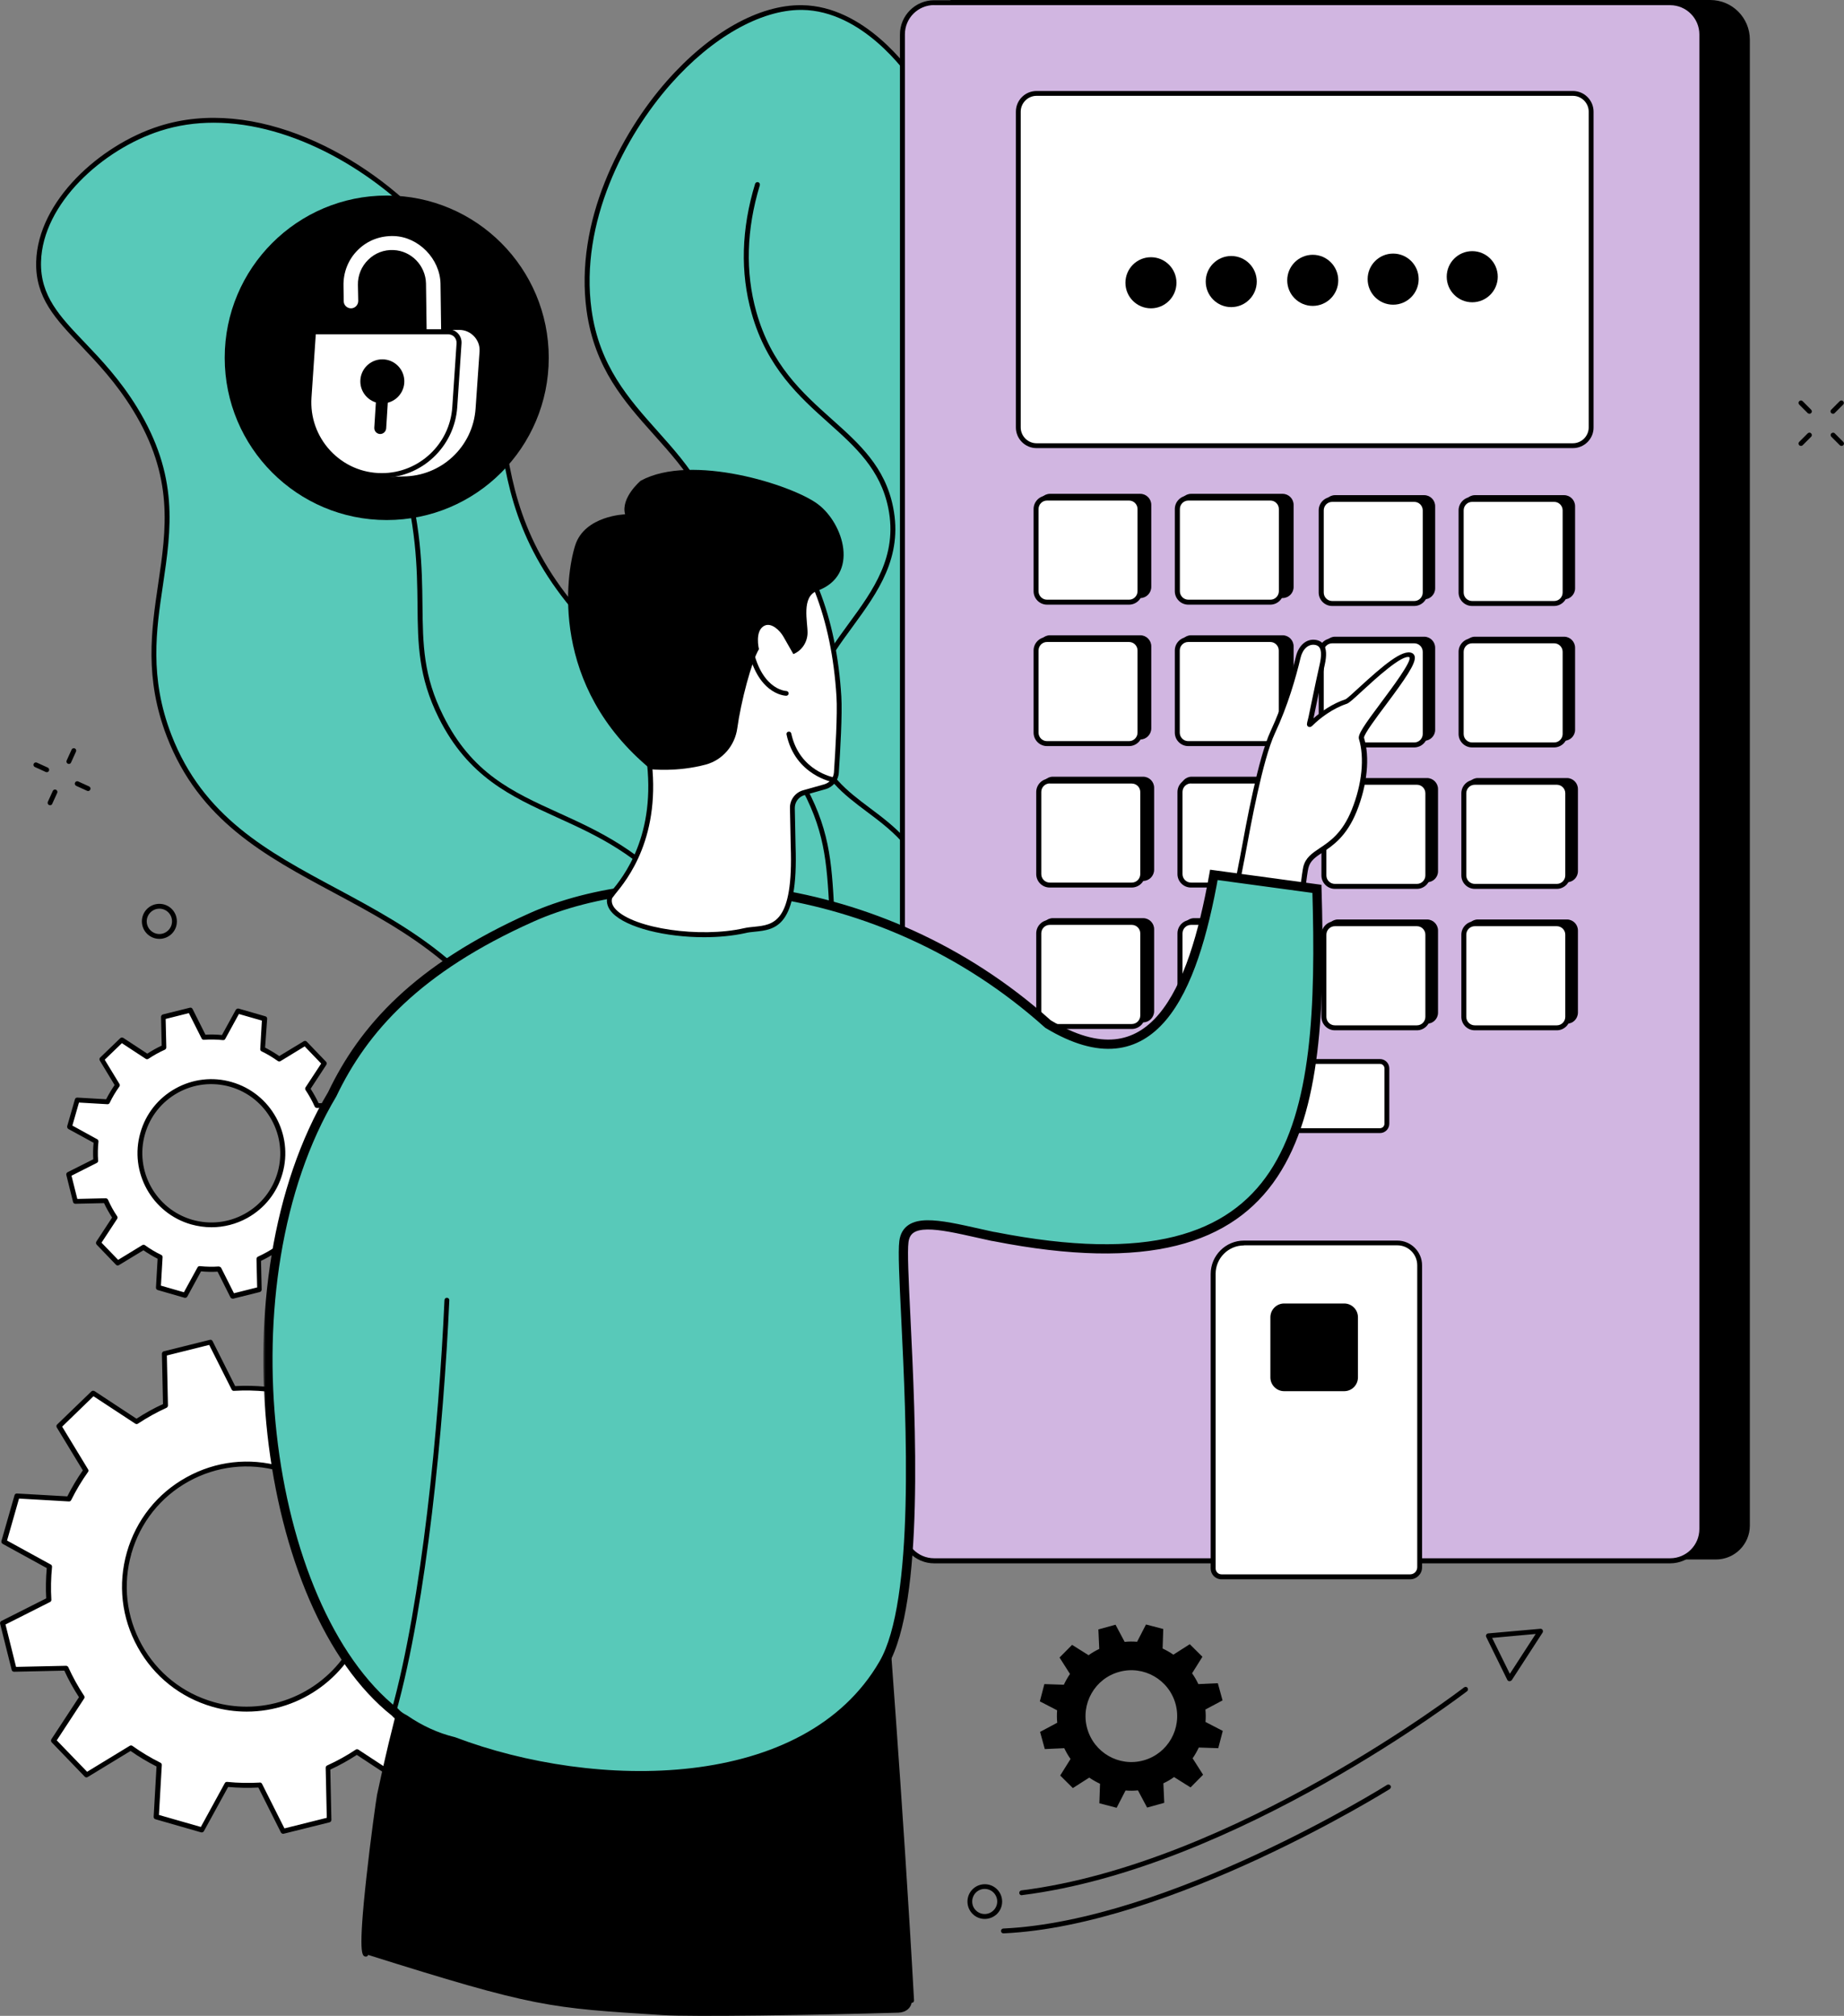<svg width="399" height="436" viewBox="0 0 399 436" fill="none" xmlns="http://www.w3.org/2000/svg">
<rect x="0" y="0" width="399" height="436" fill="#808080" stroke="none"/>
<g clip-path="url(#clip0_90_252)">
<path d="M34.271 278.492L40.055 280.16L43.22 274.394C44.624 274.537 46.028 274.561 47.409 274.466L50.36 280.327L56.191 278.873L56.048 272.298C57.309 271.726 58.547 271.035 59.713 270.272L65.211 273.87L69.542 269.701L66.139 264.102C66.948 262.982 67.662 261.767 68.281 260.504L74.826 260.885L76.492 255.096L70.732 251.927C70.875 250.521 70.899 249.116 70.804 247.734L76.659 244.78L75.207 238.942L68.638 239.085C68.067 237.823 67.377 236.584 66.615 235.416L70.209 229.913L66.044 225.576L60.451 228.983C59.332 228.173 58.119 227.459 56.857 226.839L57.238 220.287L51.455 218.619L48.266 224.433C46.861 224.29 45.457 224.266 44.077 224.361L41.126 218.5L35.295 219.954L35.438 226.529C34.176 227.101 32.939 227.792 31.772 228.555L26.275 224.957L21.943 229.126L25.347 234.725C24.537 235.845 23.823 237.06 23.205 238.323L16.66 237.942L14.994 243.731L20.753 246.876C20.61 248.282 20.587 249.687 20.682 251.069L14.827 254.024L16.279 259.861L22.848 259.718C23.419 260.981 24.109 262.219 24.871 263.387L21.277 268.891L25.442 273.227L31.035 269.82C32.153 270.63 33.367 271.345 34.628 271.964L34.271 278.492ZM30.868 245.161C33.224 236.941 41.792 232.176 50.003 234.535C58.214 236.893 62.974 245.47 60.617 253.69C58.261 261.91 49.694 266.675 41.483 264.316C33.248 261.957 28.512 253.38 30.868 245.161Z" fill="white"/>
<path d="M50.336 280.875C50.146 280.875 49.955 280.755 49.86 280.589L47.076 275.037C45.909 275.109 44.696 275.085 43.506 274.966L40.531 280.422C40.412 280.636 40.15 280.755 39.912 280.684L34.129 279.016C33.891 278.945 33.724 278.73 33.748 278.468L34.105 272.25C33.034 271.702 32.01 271.082 31.035 270.415L25.727 273.632C25.513 273.751 25.251 273.727 25.085 273.536L20.92 269.2C20.753 269.033 20.729 268.748 20.848 268.533L24.252 263.339C23.609 262.339 23.014 261.29 22.514 260.218L16.303 260.361C16.065 260.361 15.851 260.194 15.803 259.956L14.351 254.119C14.303 253.881 14.399 253.642 14.637 253.523L20.182 250.736C20.111 249.568 20.134 248.353 20.253 247.162L14.803 244.184C14.589 244.065 14.494 243.803 14.541 243.564L16.207 237.775C16.279 237.537 16.469 237.37 16.755 237.394L22.967 237.751C23.514 236.679 24.133 235.654 24.799 234.678L21.586 229.365C21.467 229.15 21.491 228.888 21.681 228.721L26.013 224.552C26.18 224.385 26.465 224.361 26.679 224.48L31.868 227.887C32.867 227.244 33.914 226.649 34.985 226.148L34.843 219.93C34.843 219.692 35.009 219.477 35.247 219.406L41.078 217.952C41.316 217.881 41.554 218 41.673 218.238L44.458 223.79C45.624 223.718 46.838 223.742 48.028 223.861L51.026 218.405C51.145 218.191 51.407 218.095 51.645 218.143L57.428 219.811C57.666 219.882 57.833 220.097 57.809 220.359L57.357 226.577C58.428 227.125 59.451 227.745 60.427 228.412L65.734 225.195C65.949 225.076 66.21 225.1 66.377 225.291L70.542 229.627C70.709 229.793 70.732 230.079 70.613 230.294L67.21 235.488C67.853 236.488 68.448 237.537 68.947 238.609L75.159 238.466C75.397 238.466 75.611 238.633 75.659 238.871L77.111 244.708C77.158 244.946 77.063 245.184 76.825 245.304L71.28 248.091C71.351 249.259 71.327 250.474 71.208 251.665L76.658 254.667C76.873 254.786 76.968 255.048 76.92 255.286L75.254 261.076C75.183 261.314 74.969 261.481 74.707 261.457L68.495 261.1C67.948 262.172 67.329 263.196 66.663 264.173L69.876 269.486C69.995 269.701 69.971 269.963 69.78 270.129L65.449 274.299C65.282 274.466 64.997 274.489 64.782 274.37L59.594 270.963C58.595 271.607 57.547 272.202 56.476 272.703L56.619 278.921C56.619 279.159 56.453 279.374 56.215 279.445L50.384 280.898C50.431 280.875 50.384 280.875 50.336 280.875ZM47.385 273.941C47.575 273.941 47.766 274.061 47.861 274.227L50.622 279.707L55.643 278.444L55.501 272.298C55.501 272.083 55.62 271.892 55.81 271.797C57.048 271.225 58.261 270.558 59.38 269.82C59.547 269.701 59.785 269.701 59.951 269.82L65.092 273.203L68.805 269.605L65.615 264.364C65.496 264.173 65.52 263.959 65.639 263.792C66.425 262.696 67.139 261.505 67.734 260.266C67.829 260.075 68.019 259.956 68.233 259.98L74.374 260.337L75.802 255.358L70.423 252.404C70.233 252.308 70.137 252.094 70.161 251.879C70.304 250.497 70.328 249.116 70.233 247.781C70.209 247.567 70.328 247.376 70.518 247.281L75.992 244.517L74.731 239.49L68.59 239.633C68.376 239.633 68.186 239.514 68.091 239.324C67.543 238.085 66.853 236.87 66.115 235.75C65.996 235.583 65.996 235.345 66.115 235.178L69.495 230.032L65.925 226.315L60.689 229.508C60.498 229.627 60.284 229.603 60.118 229.484C59.023 228.698 57.833 227.983 56.595 227.387C56.405 227.292 56.286 227.101 56.31 226.887L56.667 220.74L51.693 219.31L48.742 224.695C48.646 224.885 48.456 224.981 48.218 224.957C46.838 224.814 45.457 224.79 44.124 224.885C43.91 224.909 43.72 224.79 43.625 224.6L40.864 219.12L35.842 220.383L35.985 226.529C35.985 226.744 35.866 226.934 35.676 227.03C34.438 227.578 33.224 228.269 32.106 229.007C31.939 229.126 31.701 229.126 31.534 229.007L26.37 225.624L22.657 229.198L25.846 234.439C25.965 234.63 25.942 234.844 25.823 235.011C25.037 236.107 24.323 237.298 23.728 238.537C23.633 238.728 23.443 238.847 23.228 238.823L17.088 238.466L15.66 243.445L21.039 246.4C21.229 246.495 21.324 246.709 21.301 246.924C21.158 248.306 21.134 249.687 21.229 251.022C21.253 251.236 21.134 251.427 20.944 251.522L15.47 254.286L16.731 259.313L22.871 259.17C23.086 259.17 23.276 259.289 23.371 259.48C23.919 260.718 24.585 261.934 25.346 263.053C25.465 263.22 25.465 263.458 25.346 263.625L21.967 268.771L25.561 272.488L30.797 269.296C30.987 269.176 31.201 269.2 31.368 269.319C32.463 270.106 33.629 270.82 34.89 271.416C35.081 271.511 35.2 271.702 35.176 271.916L34.819 278.063L39.793 279.493L42.744 274.108C42.839 273.918 43.053 273.822 43.268 273.846C44.648 273.989 46.028 274.013 47.361 273.918C47.361 273.941 47.385 273.941 47.385 273.941ZM45.767 265.436C44.291 265.436 42.792 265.221 41.34 264.816C32.867 262.386 27.941 253.499 30.368 245.018C31.534 240.896 34.248 237.489 37.984 235.416C41.721 233.343 46.052 232.843 50.146 234.034C58.618 236.464 63.545 245.351 61.117 253.833C59.951 257.955 57.238 261.362 53.501 263.435C51.074 264.769 48.432 265.436 45.767 265.436ZM31.368 245.304C29.107 253.237 33.7 261.529 41.602 263.816C45.433 264.912 49.479 264.459 52.954 262.529C56.453 260.599 58.975 257.407 60.07 253.571C62.331 245.637 57.738 237.346 49.836 235.059C46.005 233.963 41.959 234.416 38.484 236.345C35.009 238.275 32.463 241.444 31.368 245.304Z" fill="black"/>
<path d="M33.772 392.948L43.648 395.783L49.051 385.92C51.455 386.158 53.858 386.206 56.215 386.063L61.26 396.093L71.232 393.615L70.97 382.37C73.16 381.393 75.23 380.225 77.23 378.891L86.63 385.062L94.032 377.914L88.201 368.313C89.582 366.383 90.819 364.334 91.89 362.166L103.1 362.809L105.932 352.922L96.079 347.514C96.317 345.107 96.365 342.701 96.222 340.342L106.241 335.291L103.766 325.308L92.533 325.571C91.557 323.379 90.391 321.306 89.058 319.305L95.222 309.894L88.082 302.484L78.491 308.321C76.563 306.939 74.516 305.7 72.351 304.628L72.993 293.407L63.117 290.571L57.714 300.435C55.31 300.197 52.906 300.149 50.55 300.292L45.505 290.262L35.533 292.74L35.794 303.985C33.605 304.962 31.534 306.129 29.535 307.463L20.134 301.293L12.733 308.44L18.564 318.042C17.183 319.972 15.946 322.021 14.875 324.189L3.665 323.545L0.833 333.433L10.686 338.841C10.448 341.247 10.4 343.654 10.543 346.013L0.524 351.063L2.999 361.046L14.232 360.784C15.208 362.976 16.374 365.049 17.707 367.05L11.543 376.461L18.683 383.871L28.274 378.034C30.202 379.415 32.248 380.654 34.414 381.726L33.772 392.948ZM27.941 335.863C31.963 321.806 46.623 313.658 60.689 317.708C74.731 321.735 82.87 336.411 78.824 350.492C74.802 364.548 60.142 372.697 46.076 368.646C32.034 364.596 23.919 349.92 27.941 335.863Z" fill="white"/>
<path d="M61.26 396.617C61.07 396.617 60.879 396.498 60.784 396.331L55.905 386.611C53.763 386.73 51.55 386.682 49.36 386.491L44.124 396.045C44.005 396.26 43.744 396.379 43.506 396.307L33.629 393.472C33.391 393.401 33.224 393.186 33.248 392.924L33.867 382.06C31.891 381.059 30.011 379.94 28.25 378.701L18.968 384.347C18.754 384.466 18.492 384.443 18.326 384.252L11.186 376.842C11.019 376.675 10.995 376.39 11.114 376.175L17.088 367.074C15.898 365.239 14.827 363.333 13.923 361.332L3.046 361.57C2.784 361.57 2.594 361.404 2.523 361.165L0.024 351.183C-0.024 350.944 0.071 350.706 0.309 350.587L9.996 345.703C9.877 343.559 9.924 341.343 10.115 339.151L0.571 333.909C0.357 333.79 0.262 333.528 0.309 333.29L3.141 323.403C3.213 323.164 3.403 322.997 3.689 323.021L14.565 323.641C15.565 321.663 16.683 319.781 17.921 318.018L12.28 308.726C12.162 308.512 12.185 308.25 12.376 308.083L19.777 300.935C19.944 300.769 20.23 300.745 20.444 300.864L29.535 306.844C31.368 305.653 33.272 304.581 35.271 303.675L35.033 292.787C35.033 292.549 35.2 292.335 35.438 292.263L45.41 289.785C45.648 289.714 45.886 289.833 46.005 290.071L50.883 299.792C53.025 299.673 55.239 299.72 57.428 299.911L62.664 290.357C62.783 290.143 63.045 290.047 63.283 290.095L73.16 292.93C73.398 293.002 73.564 293.216 73.541 293.478L72.922 304.342C74.897 305.343 76.777 306.463 78.539 307.702L87.82 302.055C88.035 301.936 88.296 301.96 88.463 302.15L95.603 309.56C95.769 309.727 95.793 310.013 95.674 310.227L89.701 319.328C90.891 321.163 91.962 323.069 92.866 325.07L103.742 324.832C103.98 324.832 104.195 324.999 104.242 325.237L106.717 335.22C106.765 335.458 106.67 335.696 106.432 335.815L96.721 340.7C96.84 342.844 96.793 345.06 96.602 347.251L106.146 352.493C106.36 352.612 106.455 352.874 106.408 353.112L103.576 363C103.504 363.238 103.29 363.405 103.028 363.381L92.176 362.762C91.176 364.739 90.058 366.621 88.82 368.384L94.46 377.676C94.579 377.891 94.556 378.153 94.365 378.319L86.964 385.467C86.797 385.634 86.511 385.658 86.297 385.538L77.206 379.558C75.373 380.75 73.469 381.822 71.47 382.727L71.708 393.615C71.708 393.853 71.541 394.068 71.303 394.139L61.331 396.617C61.355 396.617 61.308 396.617 61.26 396.617ZM56.215 385.515C56.405 385.515 56.595 385.634 56.691 385.801L61.546 395.45L70.709 393.162L70.471 382.346C70.471 382.131 70.59 381.941 70.78 381.846C72.922 380.869 75.016 379.725 76.968 378.415C77.134 378.296 77.372 378.296 77.539 378.415L86.583 384.347L93.366 377.771L87.749 368.527C87.63 368.337 87.654 368.122 87.773 367.956C89.129 366.073 90.343 364.024 91.414 361.88C91.509 361.69 91.7 361.57 91.914 361.594L102.695 362.214L105.289 353.136L95.817 347.942C95.627 347.847 95.531 347.633 95.555 347.418C95.793 345.036 95.841 342.653 95.698 340.342C95.674 340.128 95.793 339.937 95.984 339.842L105.622 334.982L103.338 325.809L92.533 326.047C92.319 326.047 92.128 325.928 92.033 325.737C91.057 323.593 89.915 321.496 88.606 319.543C88.487 319.376 88.487 319.138 88.606 318.971L94.532 309.917L87.963 303.127L78.777 308.774C78.586 308.893 78.372 308.869 78.205 308.75C76.325 307.392 74.278 306.177 72.136 305.105C71.946 305.009 71.827 304.819 71.851 304.604L72.47 293.812L63.402 291.215L58.214 300.697C58.118 300.888 57.904 300.983 57.69 300.959C55.31 300.721 52.93 300.673 50.622 300.816C50.407 300.84 50.217 300.721 50.122 300.53L45.267 290.881L36.104 293.168L36.342 303.985C36.342 304.199 36.223 304.39 36.032 304.485C33.891 305.462 31.82 306.606 29.845 307.916C29.678 308.035 29.44 308.035 29.273 307.916L20.23 301.984L13.447 308.559L19.063 317.804C19.182 317.994 19.159 318.209 19.04 318.375C17.683 320.258 16.469 322.307 15.398 324.451C15.303 324.641 15.113 324.761 14.899 324.737L4.117 324.117L1.523 333.195L10.995 338.389C11.186 338.484 11.281 338.698 11.257 338.913C11.019 341.295 10.972 343.678 11.114 345.989C11.138 346.203 11.019 346.394 10.829 346.489L1.19 351.349L3.475 360.522L14.28 360.284C14.494 360.284 14.684 360.403 14.78 360.594C15.755 362.738 16.898 364.811 18.207 366.788C18.326 366.955 18.326 367.193 18.207 367.36L12.28 376.413L18.849 383.204L28.083 377.581C28.274 377.462 28.488 377.486 28.655 377.605C30.535 378.963 32.582 380.178 34.724 381.25C34.914 381.345 35.033 381.536 35.009 381.75L34.39 392.543L43.458 395.14L48.646 385.658C48.742 385.467 48.932 385.372 49.17 385.396C51.55 385.634 53.93 385.681 56.238 385.538C56.191 385.538 56.215 385.515 56.215 385.515ZM53.382 370.195C50.931 370.195 48.432 369.862 45.957 369.147C39.031 367.145 33.272 362.571 29.797 356.257C26.299 349.944 25.465 342.653 27.465 335.696C29.464 328.763 34.033 322.997 40.34 319.519C46.647 316.017 53.93 315.183 60.879 317.184C67.805 319.185 73.564 323.76 77.039 330.074C80.538 336.387 81.371 343.678 79.372 350.635C75.944 362.476 65.116 370.195 53.382 370.195ZM27.941 335.863L28.44 336.006C26.537 342.677 27.322 349.682 30.678 355.757C34.033 361.832 39.555 366.216 46.219 368.122C48.599 368.813 51.002 369.123 53.359 369.123C64.64 369.123 75.04 361.69 78.301 350.301C80.204 343.63 79.419 336.625 76.063 330.55C72.708 324.475 67.186 320.091 60.522 318.185C53.858 316.279 46.861 317.065 40.792 320.424C34.724 323.784 30.344 329.311 28.44 335.982L27.941 335.863Z" fill="black"/>
<path d="M240.352 257.312C244.588 251.665 216.6 241.563 216.981 221.717C217.314 203.586 240.947 198.94 240.257 182.334C239.519 164.56 212.102 161.082 212.078 142.975C212.078 129.013 228.333 126.917 229.666 111.978C231.261 94.038 208.246 91.655 200.749 67.973C193.752 45.863 209.817 35.214 198.108 17.702C196.585 15.439 187.065 1.811 173.594 1.62C151.651 1.287 123.306 36.548 127.494 67.068C130.993 92.751 154.935 95.849 156.339 123.152C157.529 146.286 140.632 150.146 146.129 168.086C152.627 189.315 178.449 190.982 183.757 214.927C186.541 227.459 180.329 230.961 185.423 239.824C196.18 258.55 235.663 263.53 240.352 257.312Z" fill="#58C9B9"/>
<path d="M230.285 260.385C229.261 260.385 228.19 260.361 227.048 260.29C214.339 259.503 192.634 253.476 184.947 240.086C182.114 235.154 182.662 231.771 183.304 227.864C183.852 224.528 184.471 220.74 183.209 215.046C180.472 202.68 172.023 196.248 163.836 190.005C156.411 184.335 148.724 178.498 145.582 168.253C142.702 158.842 145.796 153.291 149.366 146.882C152.627 140.997 156.339 134.326 155.768 123.2C155.054 109.167 148.438 101.781 141.441 93.966C135.134 86.914 128.637 79.647 126.923 67.163C124.305 48.008 134.206 28.948 144.321 17.488C153.65 6.933 164.312 0.977 173.547 1.12C187.017 1.31 196.704 14.772 198.489 17.464C204.867 26.994 203.153 34.689 201.321 42.814C199.679 50.128 197.989 57.681 201.202 67.854C204.772 79.171 211.959 85.58 218.266 91.227C225.073 97.302 230.975 102.567 230.118 112.073C229.452 119.698 225.025 124.01 220.741 128.179C216.505 132.301 212.53 136.208 212.53 142.999C212.53 151.909 219.266 157.103 226.405 162.583C233.26 167.848 240.328 173.304 240.709 182.31C241.066 190.792 235.425 196.081 229.428 201.704C223.621 207.16 217.6 212.806 217.433 221.717C217.219 233.296 226.905 241.515 233.974 247.519C239.043 251.832 242.708 254.929 240.685 257.621C239.424 259.408 235.687 260.385 230.285 260.385ZM173.309 2.144C164.55 2.144 154.055 8.101 145.154 18.155C135.182 29.424 125.424 48.175 127.994 66.972C129.66 79.123 136.062 86.271 142.25 93.204C149.057 100.828 156.101 108.69 156.839 123.105C157.434 134.541 153.65 141.355 150.294 147.359C146.843 153.577 143.869 158.938 146.605 167.92C149.652 177.855 156.863 183.334 164.503 189.148C172.833 195.485 181.424 202.037 184.256 214.784C185.565 220.668 184.923 224.576 184.352 228.007C183.709 231.866 183.209 234.94 185.851 239.538C193.324 252.57 214.625 258.431 227.096 259.218C233.641 259.623 238.567 258.765 239.9 256.978C241.328 255.096 237.805 252.118 233.331 248.329C226.096 242.183 216.195 233.772 216.41 221.693C216.576 212.33 222.764 206.54 228.738 200.917C234.545 195.461 240.019 190.339 239.686 182.334C239.329 173.804 232.76 168.753 225.81 163.393C218.79 157.985 211.531 152.386 211.531 142.975C211.531 135.732 215.862 131.491 220.051 127.393C224.192 123.343 228.476 119.173 229.119 111.931C229.904 102.948 224.216 97.85 217.6 91.965C211.174 86.223 203.891 79.743 200.226 68.14C196.918 57.681 198.727 49.652 200.321 42.552C202.177 34.308 203.772 27.161 197.656 18.012C195.894 15.391 186.517 2.335 173.57 2.144C173.475 2.144 173.38 2.144 173.309 2.144Z" fill="black"/>
<path d="M231.427 254.119C231.38 254.119 231.332 254.119 231.261 254.095C214.291 248.83 203.605 241.42 199.464 232.057C196.323 224.957 198.108 219.215 199.988 213.14C201.892 207.04 203.843 200.727 201.035 192.316C198.06 183.406 192.705 179.403 187.541 175.544C182.519 171.779 177.783 168.229 175.665 160.629C172.69 149.884 178.259 142.236 183.661 134.85C188.897 127.703 194.3 120.293 192.205 109.905C190.516 101.519 185.066 96.635 179.282 91.465C173.023 85.866 165.931 79.528 162.623 67.711C160.147 58.92 160.409 49.532 163.384 39.764C163.479 39.478 163.765 39.335 164.051 39.407C164.336 39.502 164.479 39.788 164.408 40.074C161.504 49.628 161.242 58.824 163.646 67.425C166.883 78.933 173.547 84.913 179.996 90.678C185.922 95.968 191.515 100.971 193.253 109.715C195.418 120.555 189.873 128.155 184.518 135.494C179.02 142.998 173.832 150.098 176.688 160.367C178.711 167.61 183.304 171.064 188.159 174.71C193.467 178.689 198.941 182.786 202.011 192.007C204.938 200.751 202.915 207.231 200.964 213.473C199.131 219.358 197.394 224.909 200.392 231.652C204.415 240.705 214.886 247.924 231.546 253.094C231.832 253.19 231.975 253.476 231.903 253.762C231.856 253.976 231.665 254.119 231.427 254.119Z" fill="black"/>
<path d="M250.419 334.386C252.323 330.026 228.071 323.498 207.675 292.763C195.323 274.156 190.563 255.977 186.256 238.918C175.593 196.7 184.352 188.433 173.023 168.777C159.433 145.19 142.298 154.268 122.949 129.99C99.102 100.042 116.951 75.907 92.485 48.937C79.134 34.189 55.382 21.085 34.509 27.804C21.896 31.878 8.687 43.719 8.354 56.632C8.02 69.093 19.896 73.239 29.202 88.391C45.814 115.457 26.013 131.682 36.58 159.128C50.931 196.367 96.031 188.862 115.333 233.224C123.091 251.093 116.428 253.809 123.306 270.868C146.534 328.453 246.635 343.011 250.419 334.386Z" fill="#58C9B9"/>
<path d="M240.685 337.221C240.376 337.221 240.09 337.221 239.781 337.221C225.787 337.007 201.344 332.17 178.283 321.782C158.767 312.991 133.301 297.052 122.806 271.082C119.426 262.72 119.283 257.717 119.117 252.856C118.95 247.567 118.784 242.564 114.833 233.439C104.932 210.638 88.296 201.704 72.232 193.079C57.262 185.05 43.101 177.45 36.104 159.319C31.225 146.644 32.748 136.304 34.224 126.321C35.985 114.432 37.675 103.187 28.75 88.677C25.108 82.745 21.086 78.528 17.54 74.787C11.995 68.974 7.616 64.376 7.83 56.609C8.187 43.505 21.586 31.402 34.367 27.304C55.239 20.585 79.324 33.617 92.89 48.58C105.361 62.35 106.908 75.168 108.526 88.725C110.073 101.614 111.668 114.956 123.377 129.656C132.706 141.355 141.322 145.167 149.676 148.86C158.291 152.672 166.43 156.245 173.499 168.515C179.52 178.951 179.925 186.098 180.52 196.891C181.067 206.659 181.734 218.81 186.803 238.776C190.92 255.072 195.585 273.56 208.151 292.477C221.027 311.895 235.306 321.496 243.827 327.238C248.991 330.717 251.823 332.623 250.943 334.624C249.967 336.721 245.017 337.221 240.685 337.221ZM46.243 26.541C42.339 26.541 38.46 27.089 34.676 28.304C22.253 32.307 9.21 44.005 8.877 56.632C8.687 63.971 12.923 68.426 18.302 74.049C21.896 77.813 25.965 82.102 29.654 88.105C38.77 102.948 37.056 114.385 35.271 126.464C33.795 136.304 32.296 146.501 37.08 158.914C43.934 176.687 57.928 184.192 72.731 192.126C88.963 200.846 105.765 209.852 115.833 232.986C119.878 242.302 120.045 247.615 120.212 252.785C120.354 257.55 120.521 262.458 123.829 270.654C141.893 315.445 209.389 335.696 239.828 336.149C246.635 336.244 249.515 335.196 249.967 334.171C250.491 332.98 247.444 330.931 243.232 328.096C234.64 322.306 220.265 312.633 207.271 293.049C194.609 273.989 189.921 255.406 185.78 239.038C180.71 218.977 180.02 206.755 179.473 196.939C178.878 186.289 178.497 179.237 172.595 169.016C165.693 157.055 158.077 153.696 149.271 149.789C141.203 146.239 132.064 142.188 122.568 130.276C110.692 115.361 109.073 101.876 107.503 88.82C105.908 75.43 104.385 62.755 92.128 49.247C81.228 37.286 63.497 26.541 46.243 26.541Z" fill="black"/>
<path d="M232.95 332.313C232.879 332.313 232.807 332.289 232.736 332.265C212.816 323.903 196.87 314.015 185.351 302.913C176.022 293.907 169.382 283.853 165.55 272.989C161.551 261.624 161.099 250.879 160.671 240.491C160.028 224.933 159.41 210.233 147.034 195.366C138.323 184.883 129.208 180.738 120.402 176.735C110.573 172.256 101.315 168.039 94.936 155.269C90.51 146.382 90.415 139.234 90.343 130.943C90.248 122.771 90.153 113.527 86.131 99.923C82.132 86.462 75.73 73.644 67.067 61.826C66.9 61.588 66.948 61.255 67.186 61.088C67.424 60.921 67.757 60.969 67.924 61.207C76.658 73.119 83.132 86.056 87.154 99.637C91.224 113.384 91.319 122.723 91.414 130.967C91.509 139.449 91.581 146.143 95.912 154.816C102.124 167.276 110.811 171.231 120.878 175.806C129.374 179.665 139.037 184.049 147.891 194.723C160.481 209.876 161.099 224.743 161.766 240.491C162.194 250.807 162.646 261.481 166.597 272.679C174.998 296.575 197.394 316.326 233.188 331.336C233.45 331.455 233.593 331.765 233.474 332.027C233.355 332.194 233.164 332.313 232.95 332.313Z" fill="black"/>
<path d="M371.273 337.292H205.652V0H370.06C374.796 0 378.627 3.836 378.627 8.577V329.954C378.627 334.005 375.343 337.292 371.273 337.292Z" fill="black"/>
<path d="M361.373 337.578H202.13C198.346 337.578 195.276 334.505 195.276 330.717V7.457C195.276 3.669 198.346 0.596 202.13 0.596H361.373C365.157 0.596 368.227 3.669 368.227 7.457V330.717C368.251 334.505 365.181 337.578 361.373 337.578Z" fill="#D1B6E1"/>
<path d="M246.73 129.347H227.191C225.882 129.347 224.811 128.275 224.811 126.964V109.191C224.811 107.88 225.882 106.808 227.191 106.808H246.73C248.039 106.808 249.11 107.88 249.11 109.191V126.964C249.086 128.275 248.039 129.347 246.73 129.347Z" fill="black"/>
<path d="M277.527 129.347H257.726C256.417 129.347 255.346 128.275 255.346 126.964V109.191C255.346 107.88 256.417 106.808 257.726 106.808H277.527C278.836 106.808 279.907 107.88 279.907 109.191V126.964C279.907 128.275 278.836 129.347 277.527 129.347Z" fill="black"/>
<path d="M308.157 129.633H288.879C287.57 129.633 286.499 128.56 286.499 127.25V109.477C286.499 108.166 287.57 107.094 288.879 107.094H308.157C309.466 107.094 310.537 108.166 310.537 109.477V127.25C310.537 128.56 309.466 129.633 308.157 129.633Z" fill="black"/>
<path d="M338.43 129.633H319.152C317.843 129.633 316.772 128.56 316.772 127.25V109.477C316.772 108.166 317.843 107.094 319.152 107.094H338.43C339.739 107.094 340.81 108.166 340.81 109.477V127.25C340.81 128.56 339.739 129.633 338.43 129.633Z" fill="black"/>
<path d="M246.73 159.938H227.191C225.882 159.938 224.811 158.866 224.811 157.556V139.782C224.811 138.472 225.882 137.4 227.191 137.4H246.73C248.039 137.4 249.11 138.472 249.11 139.782V157.556C249.086 158.866 248.039 159.938 246.73 159.938Z" fill="black"/>
<path d="M277.527 159.938H257.726C256.417 159.938 255.346 158.866 255.346 157.556V139.782C255.346 138.472 256.417 137.4 257.726 137.4H277.527C278.836 137.4 279.907 138.472 279.907 139.782V157.556C279.907 158.866 278.836 159.938 277.527 159.938Z" fill="black"/>
<path d="M308.157 160.224H288.879C287.57 160.224 286.499 159.152 286.499 157.842V140.092C286.499 138.781 287.57 137.709 288.879 137.709H308.157C309.466 137.709 310.537 138.781 310.537 140.092V157.865C310.537 159.152 309.466 160.224 308.157 160.224Z" fill="black"/>
<path d="M338.43 160.224H319.152C317.843 160.224 316.772 159.152 316.772 157.842V140.092C316.772 138.781 317.843 137.709 319.152 137.709H338.43C339.739 137.709 340.81 138.781 340.81 140.092V157.865C340.81 159.152 339.739 160.224 338.43 160.224Z" fill="black"/>
<path d="M247.349 190.53H227.81C226.501 190.53 225.43 189.458 225.43 188.147V170.374C225.43 169.063 226.501 167.991 227.81 167.991H247.349C248.658 167.991 249.729 169.063 249.729 170.374V188.147C249.705 189.458 248.658 190.53 247.349 190.53Z" fill="black"/>
<path d="M277.646 190.53H257.845C256.536 190.53 255.465 189.458 255.465 188.147V170.374C255.465 169.063 256.536 167.991 257.845 167.991H277.646C278.955 167.991 280.026 169.063 280.026 170.374V188.147C280.002 189.458 278.955 190.53 277.646 190.53Z" fill="black"/>
<path d="M308.776 190.816H289.498C288.189 190.816 287.118 189.743 287.118 188.433V170.659C287.118 169.349 288.189 168.277 289.498 168.277H308.776C310.085 168.277 311.156 169.349 311.156 170.659V188.457C311.156 189.767 310.085 190.816 308.776 190.816Z" fill="black"/>
<path d="M339.049 190.816H319.771C318.462 190.816 317.391 189.743 317.391 188.433V170.659C317.391 169.349 318.462 168.277 319.771 168.277H339.049C340.358 168.277 341.429 169.349 341.429 170.659V188.457C341.405 189.767 340.358 190.816 339.049 190.816Z" fill="black"/>
<path d="M247.349 221.121H227.81C226.501 221.121 225.43 220.049 225.43 218.739V200.965C225.43 199.655 226.501 198.583 227.81 198.583H247.349C248.658 198.583 249.729 199.655 249.729 200.965V218.739C249.705 220.049 248.658 221.121 247.349 221.121Z" fill="black"/>
<path d="M278.17 221.121H258.368C257.059 221.121 255.988 220.049 255.988 218.739V200.965C255.988 199.655 257.059 198.583 258.368 198.583H278.17C279.478 198.583 280.549 199.655 280.549 200.965V218.739C280.526 220.049 279.478 221.121 278.17 221.121Z" fill="black"/>
<path d="M308.776 221.407H289.498C288.189 221.407 287.118 220.335 287.118 219.024V201.251C287.118 199.941 288.189 198.868 289.498 198.868H308.776C310.085 198.868 311.156 199.941 311.156 201.251V219.024C311.156 220.359 310.085 221.407 308.776 221.407Z" fill="black"/>
<path d="M339.049 221.407H319.771C318.462 221.407 317.391 220.335 317.391 219.024V201.251C317.391 199.941 318.462 198.868 319.771 198.868H339.049C340.358 198.868 341.429 199.941 341.429 201.251V219.024C341.405 220.359 340.358 221.407 339.049 221.407Z" fill="black"/>
<path d="M244.303 130.252H226.572C225.263 130.252 224.192 129.18 224.192 127.87V110.096C224.192 108.786 225.263 107.714 226.572 107.714H244.326C245.635 107.714 246.706 108.786 246.706 110.096V127.87C246.683 129.18 245.612 130.252 244.303 130.252Z" fill="white"/>
<path d="M244.303 130.776H226.548C224.954 130.776 223.645 129.466 223.645 127.87V110.096C223.645 108.5 224.954 107.189 226.548 107.189H244.303C245.897 107.189 247.206 108.5 247.206 110.096V127.87C247.206 129.466 245.897 130.776 244.303 130.776ZM226.548 108.261C225.525 108.261 224.716 109.095 224.716 110.096V127.87C224.716 128.894 225.549 129.704 226.548 129.704H244.303C245.326 129.704 246.135 128.87 246.135 127.87V110.096C246.135 109.072 245.302 108.261 244.303 108.261H226.548Z" fill="black"/>
<path d="M274.861 130.252H257.107C255.798 130.252 254.727 129.18 254.727 127.87V110.096C254.727 108.786 255.798 107.714 257.107 107.714H274.861C276.17 107.714 277.241 108.786 277.241 110.096V127.87C277.241 129.18 276.17 130.252 274.861 130.252Z" fill="white"/>
<path d="M274.861 130.776H257.107C255.512 130.776 254.203 129.466 254.203 127.87V110.096C254.203 108.5 255.512 107.189 257.107 107.189H274.861C276.456 107.189 277.765 108.5 277.765 110.096V127.87C277.765 129.466 276.456 130.776 274.861 130.776ZM257.131 108.261C256.107 108.261 255.298 109.095 255.298 110.096V127.87C255.298 128.894 256.131 129.704 257.131 129.704H274.885C275.909 129.704 276.718 128.87 276.718 127.87V110.096C276.718 109.072 275.885 108.261 274.885 108.261H257.131Z" fill="black"/>
<path d="M305.991 130.538H288.237C286.928 130.538 285.857 129.466 285.857 128.155V110.382C285.857 109.072 286.928 107.999 288.237 107.999H305.991C307.3 107.999 308.371 109.072 308.371 110.382V128.155C308.371 129.466 307.3 130.538 305.991 130.538Z" fill="white"/>
<path d="M305.991 131.062H288.237C286.642 131.062 285.333 129.752 285.333 128.155V110.382C285.333 108.786 286.642 107.475 288.237 107.475H305.991C307.586 107.475 308.895 108.786 308.895 110.382V128.155C308.895 129.776 307.61 131.062 305.991 131.062ZM288.26 108.547C287.237 108.547 286.428 109.381 286.428 110.382V128.155C286.428 129.18 287.261 129.99 288.26 129.99H306.015C307.038 129.99 307.848 129.156 307.848 128.155V110.382C307.848 109.357 307.015 108.547 306.015 108.547H288.26Z" fill="black"/>
<path d="M336.264 130.538H318.51C317.201 130.538 316.13 129.466 316.13 128.155V110.382C316.13 109.072 317.201 107.999 318.51 107.999H336.264C337.573 107.999 338.644 109.072 338.644 110.382V128.155C338.644 129.466 337.573 130.538 336.264 130.538Z" fill="white"/>
<path d="M336.264 131.062H318.51C316.915 131.062 315.606 129.752 315.606 128.155V110.382C315.606 108.786 316.915 107.475 318.51 107.475H336.264C337.859 107.475 339.168 108.786 339.168 110.382V128.155C339.168 129.752 337.859 131.062 336.264 131.062ZM318.534 108.547C317.51 108.547 316.701 109.381 316.701 110.382V128.155C316.701 129.18 317.534 129.99 318.534 129.99H336.288C337.311 129.99 338.121 129.156 338.121 128.155V110.382C338.121 109.357 337.288 108.547 336.288 108.547H318.534Z" fill="black"/>
<path d="M244.303 160.844H226.548C225.239 160.844 224.168 159.771 224.168 158.461V140.687C224.168 139.377 225.239 138.305 226.548 138.305H244.303C245.612 138.305 246.683 139.377 246.683 140.687V158.461C246.683 159.771 245.612 160.844 244.303 160.844Z" fill="white"/>
<path d="M244.303 161.368H226.548C224.954 161.368 223.645 160.057 223.645 158.461V140.687C223.645 139.091 224.954 137.781 226.548 137.781H244.303C245.897 137.781 247.206 139.091 247.206 140.687V158.461C247.206 160.057 245.897 161.368 244.303 161.368ZM226.548 138.853C225.525 138.853 224.716 139.687 224.716 140.687V158.461C224.716 159.485 225.549 160.296 226.548 160.296H244.303C245.326 160.296 246.135 159.462 246.135 158.461V140.687C246.135 139.663 245.302 138.853 244.303 138.853H226.548Z" fill="black"/>
<path d="M274.861 160.844H257.107C255.798 160.844 254.727 159.771 254.727 158.461V140.687C254.727 139.377 255.798 138.305 257.107 138.305H274.861C276.17 138.305 277.241 139.377 277.241 140.687V158.461C277.241 159.771 276.17 160.844 274.861 160.844Z" fill="white"/>
<path d="M274.861 161.368H257.107C255.512 161.368 254.203 160.057 254.203 158.461V140.687C254.203 139.091 255.512 137.781 257.107 137.781H274.861C276.456 137.781 277.765 139.091 277.765 140.687V158.461C277.765 160.057 276.456 161.368 274.861 161.368ZM257.107 138.853C256.084 138.853 255.274 139.687 255.274 140.687V158.461C255.274 159.485 256.107 160.296 257.107 160.296H274.861C275.885 160.296 276.694 159.462 276.694 158.461V140.687C276.694 139.663 275.861 138.853 274.861 138.853H257.107Z" fill="black"/>
<path d="M305.991 161.129H288.237C286.928 161.129 285.857 160.057 285.857 158.747V140.973C285.857 139.663 286.928 138.591 288.237 138.591H305.991C307.3 138.591 308.371 139.663 308.371 140.973V158.747C308.371 160.057 307.3 161.129 305.991 161.129Z" fill="white"/>
<path d="M305.991 161.654H288.237C286.642 161.654 285.333 160.343 285.333 158.747V140.973C285.333 139.377 286.642 138.067 288.237 138.067H305.991C307.586 138.067 308.895 139.377 308.895 140.973V158.747C308.895 160.367 307.61 161.654 305.991 161.654ZM288.26 139.139C287.237 139.139 286.428 139.973 286.428 140.973V158.747C286.428 159.771 287.261 160.581 288.26 160.581H306.015C307.038 160.581 307.848 159.748 307.848 158.747V140.973C307.848 139.949 307.015 139.139 306.015 139.139H288.26Z" fill="black"/>
<path d="M336.264 161.129H318.51C317.201 161.129 316.13 160.057 316.13 158.747V140.973C316.13 139.663 317.201 138.591 318.51 138.591H336.264C337.573 138.591 338.644 139.663 338.644 140.973V158.747C338.644 160.057 337.573 161.129 336.264 161.129Z" fill="white"/>
<path d="M336.264 161.654H318.51C316.915 161.654 315.606 160.343 315.606 158.747V140.973C315.606 139.377 316.915 138.067 318.51 138.067H336.264C337.859 138.067 339.168 139.377 339.168 140.973V158.747C339.168 160.367 337.859 161.654 336.264 161.654ZM318.534 139.139C317.51 139.139 316.701 139.973 316.701 140.973V158.747C316.701 159.771 317.534 160.581 318.534 160.581H336.288C337.311 160.581 338.121 159.748 338.121 158.747V140.973C338.121 139.949 337.288 139.139 336.288 139.139H318.534Z" fill="black"/>
<path d="M244.874 191.435H227.119C225.81 191.435 224.739 190.363 224.739 189.053V171.303C224.739 169.992 225.81 168.92 227.119 168.92H244.874C246.183 168.92 247.254 169.992 247.254 171.303V189.076C247.254 190.363 246.183 191.435 244.874 191.435Z" fill="white"/>
<path d="M244.874 191.959H227.119C225.525 191.959 224.216 190.649 224.216 189.053V171.303C224.216 169.707 225.525 168.396 227.119 168.396H244.874C246.468 168.396 247.777 169.707 247.777 171.303V189.076C247.777 190.673 246.468 191.959 244.874 191.959ZM227.143 169.444C226.12 169.444 225.311 170.278 225.311 171.279V189.053C225.311 190.077 226.144 190.887 227.143 190.887H244.898C245.921 190.887 246.73 190.053 246.73 189.053V171.303C246.73 170.278 245.897 169.468 244.898 169.468H227.143V169.444Z" fill="black"/>
<path d="M275.433 191.435H257.678C256.369 191.435 255.298 190.363 255.298 189.053V171.303C255.298 169.992 256.369 168.92 257.678 168.92H275.433C276.742 168.92 277.813 169.992 277.813 171.303V189.076C277.813 190.363 276.742 191.435 275.433 191.435Z" fill="white"/>
<path d="M275.433 191.959H257.678C256.084 191.959 254.775 190.649 254.775 189.053V171.303C254.775 169.707 256.084 168.396 257.678 168.396H275.433C277.027 168.396 278.336 169.707 278.336 171.303V189.076C278.336 190.673 277.027 191.959 275.433 191.959ZM257.702 169.444C256.679 169.444 255.869 170.278 255.869 171.279V189.053C255.869 190.077 256.702 190.887 257.702 190.887H275.456C276.48 190.887 277.289 190.053 277.289 189.053V171.303C277.289 170.278 276.456 169.468 275.456 169.468H257.702V169.444Z" fill="black"/>
<path d="M306.586 191.721H288.832C287.523 191.721 286.452 190.649 286.452 189.338V171.565C286.452 170.255 287.523 169.182 288.832 169.182H306.586C307.895 169.182 308.966 170.255 308.966 171.565V189.338C308.942 190.673 307.895 191.721 306.586 191.721Z" fill="white"/>
<path d="M306.586 192.245H288.832C287.237 192.245 285.928 190.935 285.928 189.338V171.565C285.928 169.969 287.237 168.658 288.832 168.658H306.586C308.181 168.658 309.49 169.969 309.49 171.565V189.338C309.466 190.959 308.181 192.245 306.586 192.245ZM288.832 169.73C287.808 169.73 286.999 170.564 286.999 171.565V189.338C286.999 190.363 287.832 191.173 288.832 191.173H306.586C307.61 191.173 308.419 190.339 308.419 189.338V171.565C308.419 170.54 307.586 169.73 306.586 169.73H288.832Z" fill="black"/>
<path d="M336.859 191.721H319.105C317.796 191.721 316.725 190.649 316.725 189.338V171.565C316.725 170.255 317.796 169.182 319.105 169.182H336.859C338.168 169.182 339.239 170.255 339.239 171.565V189.338C339.215 190.673 338.168 191.721 336.859 191.721Z" fill="white"/>
<path d="M336.859 192.245H319.105C317.51 192.245 316.201 190.935 316.201 189.338V171.565C316.201 169.969 317.51 168.658 319.105 168.658H336.859C338.454 168.658 339.763 169.969 339.763 171.565V189.338C339.739 190.959 338.454 192.245 336.859 192.245ZM319.105 169.73C318.081 169.73 317.272 170.564 317.272 171.565V189.338C317.272 190.363 318.105 191.173 319.105 191.173H336.859C337.883 191.173 338.692 190.339 338.692 189.338V171.565C338.692 170.54 337.859 169.73 336.859 169.73H319.105Z" fill="black"/>
<path d="M244.874 222.027H227.119C225.81 222.027 224.739 220.954 224.739 219.644V201.87C224.739 200.56 225.81 199.488 227.119 199.488H244.874C246.183 199.488 247.254 200.56 247.254 201.87V219.644C247.254 220.954 246.183 222.027 244.874 222.027Z" fill="white"/>
<path d="M244.874 222.551H227.119C225.525 222.551 224.216 221.24 224.216 219.644V201.87C224.216 200.274 225.525 198.964 227.119 198.964H244.874C246.468 198.964 247.777 200.274 247.777 201.87V219.644C247.777 221.264 246.468 222.551 244.874 222.551ZM227.143 200.036C226.12 200.036 225.311 200.87 225.311 201.87V219.644C225.311 220.668 226.144 221.478 227.143 221.478H244.898C245.921 221.478 246.73 220.645 246.73 219.644V201.87C246.73 200.846 245.897 200.036 244.898 200.036H227.143Z" fill="black"/>
<path d="M275.433 222.027H257.678C256.369 222.027 255.298 220.954 255.298 219.644V201.87C255.298 200.56 256.369 199.488 257.678 199.488H275.433C276.742 199.488 277.813 200.56 277.813 201.87V219.644C277.813 220.954 276.742 222.027 275.433 222.027Z" fill="white"/>
<path d="M275.433 222.551H257.678C256.084 222.551 254.775 221.24 254.775 219.644V201.87C254.775 200.274 256.084 198.964 257.678 198.964H275.433C277.027 198.964 278.336 200.274 278.336 201.87V219.644C278.336 221.264 277.027 222.551 275.433 222.551ZM257.702 200.036C256.679 200.036 255.869 200.87 255.869 201.87V219.644C255.869 220.668 256.702 221.478 257.702 221.478H275.456C276.48 221.478 277.289 220.645 277.289 219.644V201.87C277.289 200.846 276.456 200.036 275.456 200.036H257.702Z" fill="black"/>
<path d="M306.586 222.312H288.832C287.523 222.312 286.452 221.24 286.452 219.93V202.156C286.452 200.846 287.523 199.774 288.832 199.774H306.586C307.895 199.774 308.966 200.846 308.966 202.156V219.93C308.942 221.264 307.895 222.312 306.586 222.312Z" fill="white"/>
<path d="M306.586 222.837H288.832C287.237 222.837 285.928 221.526 285.928 219.93V202.156C285.928 200.56 287.237 199.25 288.832 199.25H306.586C308.181 199.25 309.49 200.56 309.49 202.156V219.93C309.466 221.55 308.181 222.837 306.586 222.837ZM288.832 200.322C287.808 200.322 286.999 201.156 286.999 202.156V219.93C286.999 220.954 287.832 221.764 288.832 221.764H306.586C307.61 221.764 308.419 220.931 308.419 219.93V202.156C308.419 201.132 307.586 200.322 306.586 200.322H288.832Z" fill="black"/>
<path d="M336.859 222.312H319.105C317.796 222.312 316.725 221.24 316.725 219.93V202.156C316.725 200.846 317.796 199.774 319.105 199.774H336.859C338.168 199.774 339.239 200.846 339.239 202.156V219.93C339.215 221.264 338.168 222.312 336.859 222.312Z" fill="white"/>
<path d="M336.859 222.837H319.105C317.51 222.837 316.201 221.526 316.201 219.93V202.156C316.201 200.56 317.51 199.25 319.105 199.25H336.859C338.454 199.25 339.763 200.56 339.763 202.156V219.93C339.739 221.55 338.454 222.837 336.859 222.837ZM319.105 200.322C318.081 200.322 317.272 201.156 317.272 202.156V219.93C317.272 220.954 318.105 221.764 319.105 221.764H336.859C337.883 221.764 338.692 220.931 338.692 219.93V202.156C338.692 201.132 337.859 200.322 336.859 200.322H319.105Z" fill="black"/>
<path d="M298.59 244.541H269.292C268.459 244.541 267.793 243.874 267.793 243.04V231.08C267.793 230.246 268.459 229.579 269.292 229.579H298.59C299.422 229.579 300.089 230.246 300.089 231.08V243.04C300.089 243.874 299.422 244.541 298.59 244.541Z" fill="white"/>
<path d="M298.59 245.065H269.292C268.174 245.065 267.269 244.16 267.269 243.04V231.08C267.269 229.96 268.174 229.055 269.292 229.055H298.59C299.708 229.055 300.612 229.96 300.612 231.08V243.04C300.612 244.16 299.708 245.065 298.59 245.065ZM269.292 230.103C268.769 230.103 268.316 230.532 268.316 231.08V243.04C268.316 243.564 268.745 244.017 269.292 244.017H298.59C299.113 244.017 299.565 243.588 299.565 243.04V231.08C299.565 230.556 299.137 230.103 298.59 230.103H269.292Z" fill="black"/>
<path d="M361.373 338.126H202.13C198.06 338.126 194.728 334.815 194.728 330.717V7.457C194.728 3.383 198.036 0.048 202.13 0.048H361.373C365.443 0.048 368.774 3.359 368.774 7.457V330.717C368.774 334.791 365.466 338.126 361.373 338.126ZM202.13 1.096C198.631 1.096 195.799 3.931 195.799 7.433V330.693C195.799 334.195 198.631 337.03 202.13 337.03H361.373C364.871 337.03 367.704 334.195 367.704 330.693V7.457C367.704 3.955 364.871 1.12 361.373 1.12H202.13V1.096Z" fill="black"/>
<path d="M305.111 341.057H264.294C263.295 341.057 262.485 340.247 262.485 339.246V275.538C262.485 271.845 265.484 268.843 269.173 268.843H302.35C305.015 268.843 307.181 271.011 307.181 273.679V338.984C307.181 340.128 306.253 341.057 305.111 341.057Z" fill="white"/>
<path d="M305.111 341.581H264.294C263.009 341.581 261.962 340.533 261.962 339.246V275.538C261.962 271.559 265.199 268.319 269.173 268.319H302.35C305.301 268.319 307.705 270.725 307.705 273.679V338.984C307.705 340.414 306.539 341.581 305.111 341.581ZM269.173 269.367C265.77 269.367 263.033 272.131 263.033 275.514V339.222C263.033 339.937 263.604 340.509 264.318 340.509H305.111C305.967 340.509 306.658 339.818 306.658 338.96V273.656C306.658 271.273 304.73 269.343 302.35 269.343H269.173V269.367Z" fill="black"/>
<path d="M290.855 300.888H277.86C276.218 300.888 274.885 299.553 274.885 297.91V284.901C274.885 283.257 276.218 281.923 277.86 281.923H290.855C292.497 281.923 293.83 283.257 293.83 284.901V297.91C293.83 299.553 292.497 300.888 290.855 300.888Z" fill="black"/>
<path d="M340.334 96.397H224.287C222.098 96.397 220.336 94.633 220.336 92.442V24.159C220.336 21.967 222.098 20.204 224.287 20.204H340.334C342.523 20.204 344.285 21.967 344.285 24.159V92.442C344.285 94.633 342.523 96.397 340.334 96.397Z" fill="white"/>
<path d="M340.334 96.921H224.287C221.812 96.921 219.813 94.919 219.813 92.442V24.159C219.813 21.681 221.812 19.68 224.287 19.68H340.334C342.809 19.68 344.808 21.681 344.808 24.159V92.442C344.832 94.919 342.809 96.921 340.334 96.921ZM224.287 20.728C222.407 20.728 220.86 22.276 220.86 24.159V92.442C220.86 94.324 222.407 95.872 224.287 95.872H340.334C342.214 95.872 343.761 94.324 343.761 92.442V24.159C343.761 22.276 342.214 20.728 340.334 20.728H224.287Z" fill="black"/>
<path d="M249.039 66.687C252.088 66.687 254.56 64.212 254.56 61.159C254.56 58.106 252.088 55.632 249.039 55.632C245.989 55.632 243.517 58.106 243.517 61.159C243.517 64.212 245.989 66.687 249.039 66.687Z" fill="black"/>
<path d="M266.413 66.424C269.462 66.424 271.934 63.95 271.934 60.897C271.934 57.844 269.462 55.37 266.413 55.37C263.363 55.37 260.891 57.844 260.891 60.897C260.891 63.95 263.363 66.424 266.413 66.424Z" fill="black"/>
<path d="M284.048 66.162C287.097 66.162 289.569 63.688 289.569 60.635C289.569 57.582 287.097 55.108 284.048 55.108C280.999 55.108 278.526 57.582 278.526 60.635C278.526 63.688 280.999 66.162 284.048 66.162Z" fill="black"/>
<path d="M301.446 65.9C304.495 65.9 306.967 63.426 306.967 60.373C306.967 57.32 304.495 54.846 301.446 54.846C298.396 54.846 295.924 57.32 295.924 60.373C295.924 63.426 298.396 65.9 301.446 65.9Z" fill="black"/>
<path d="M318.557 65.376C321.607 65.376 324.079 62.901 324.079 59.849C324.079 56.796 321.607 54.321 318.557 54.321C315.508 54.321 313.036 56.796 313.036 59.849C313.036 62.901 315.508 65.376 318.557 65.376Z" fill="black"/>
<path d="M221.074 409.912C220.813 409.912 220.575 409.721 220.551 409.459C220.503 409.173 220.717 408.911 221.003 408.863C266.984 403.121 316.296 365.335 316.796 364.953C317.034 364.787 317.367 364.811 317.534 365.049C317.701 365.287 317.677 365.621 317.439 365.787C316.939 366.169 267.388 404.122 221.122 409.888C221.122 409.912 221.098 409.912 221.074 409.912Z" fill="black"/>
<path d="M217.124 418.155C216.838 418.155 216.6 417.941 216.6 417.655C216.576 417.369 216.814 417.107 217.1 417.107C253.037 415.439 299.66 386.349 300.136 386.039C300.374 385.896 300.708 385.967 300.874 386.206C301.041 386.444 300.946 386.777 300.708 386.944C300.232 387.23 253.37 416.487 217.171 418.155C217.147 418.155 217.124 418.155 217.124 418.155Z" fill="black"/>
<path d="M213.078 415.034C212.126 415.034 211.174 414.677 210.46 413.962C208.984 412.508 208.96 410.126 210.412 408.649C211.864 407.172 214.244 407.148 215.719 408.601C217.195 410.054 217.219 412.437 215.767 413.914C215.029 414.653 214.053 415.034 213.078 415.034ZM211.174 413.199C212.245 414.248 213.958 414.224 215.005 413.152C216.053 412.08 216.029 410.364 214.958 409.316C213.887 408.268 212.173 408.291 211.126 409.364C210.103 410.436 210.103 412.175 211.174 413.199Z" fill="black"/>
<path d="M326.625 363.619H326.602C326.411 363.619 326.245 363.5 326.149 363.333L321.58 354.042C321.509 353.875 321.509 353.708 321.604 353.541C321.699 353.398 321.842 353.279 322.008 353.279L333.289 352.279C333.48 352.255 333.694 352.35 333.789 352.541C333.884 352.707 333.884 352.922 333.789 353.089L327.101 363.405C326.959 363.524 326.792 363.619 326.625 363.619ZM322.865 354.256L326.697 362.023L332.29 353.398L322.865 354.256Z" fill="black"/>
<path d="M389.694 96.444C389.551 96.444 389.432 96.397 389.313 96.301C389.099 96.087 389.099 95.753 389.313 95.563L391.146 93.728C391.36 93.514 391.693 93.514 391.884 93.728C392.098 93.942 392.098 94.276 391.884 94.467L390.051 96.301C389.956 96.397 389.813 96.444 389.694 96.444Z" fill="black"/>
<path d="M396.62 89.487C396.477 89.487 396.358 89.44 396.239 89.344C396.025 89.13 396.025 88.796 396.239 88.606L398.072 86.771C398.286 86.557 398.619 86.557 398.809 86.771C399.024 86.986 399.024 87.319 398.809 87.51L396.977 89.344C396.906 89.44 396.763 89.487 396.62 89.487Z" fill="black"/>
<path d="M398.476 96.444C398.334 96.444 398.214 96.397 398.095 96.301L396.263 94.467C396.049 94.252 396.049 93.919 396.263 93.728C396.477 93.537 396.81 93.514 397.001 93.728L398.833 95.563C399.048 95.777 399.048 96.111 398.833 96.301C398.738 96.397 398.595 96.444 398.476 96.444Z" fill="black"/>
<path d="M391.527 89.487C391.384 89.487 391.265 89.44 391.146 89.344L389.313 87.51C389.099 87.295 389.099 86.962 389.313 86.771C389.528 86.557 389.861 86.557 390.051 86.771L391.884 88.606C392.098 88.82 392.098 89.154 391.884 89.344C391.789 89.44 391.646 89.487 391.527 89.487Z" fill="black"/>
<path d="M10.829 174.162C10.757 174.162 10.686 174.138 10.614 174.114C10.353 173.995 10.234 173.685 10.353 173.423L11.424 171.064C11.543 170.802 11.852 170.683 12.114 170.802C12.376 170.922 12.495 171.231 12.376 171.493L11.305 173.852C11.233 174.043 11.043 174.162 10.829 174.162Z" fill="black"/>
<path d="M14.898 165.227C14.827 165.227 14.756 165.203 14.684 165.18C14.422 165.061 14.303 164.751 14.422 164.489L15.493 162.13C15.612 161.868 15.922 161.749 16.184 161.868C16.445 161.987 16.564 162.297 16.445 162.559L15.374 164.918C15.303 165.108 15.113 165.227 14.898 165.227Z" fill="black"/>
<path d="M19.063 171.088C18.992 171.088 18.921 171.064 18.849 171.041L16.493 169.969C16.231 169.849 16.112 169.54 16.231 169.278C16.35 169.016 16.66 168.896 16.921 169.016L19.277 170.088C19.539 170.207 19.658 170.516 19.539 170.779C19.444 170.969 19.254 171.088 19.063 171.088Z" fill="black"/>
<path d="M10.115 167.014C10.043 167.014 9.972 166.99 9.901 166.967L7.544 165.894C7.283 165.775 7.164 165.466 7.283 165.204C7.402 164.941 7.711 164.822 7.973 164.941L10.329 166.014C10.591 166.133 10.71 166.442 10.591 166.704C10.519 166.895 10.329 167.014 10.115 167.014Z" fill="black"/>
<path d="M34.485 203.062C32.391 203.062 30.701 201.37 30.701 199.273C30.701 197.177 32.391 195.485 34.485 195.485C36.58 195.485 38.27 197.177 38.27 199.273C38.293 201.37 36.58 203.062 34.485 203.062ZM34.485 196.534C32.986 196.534 31.748 197.772 31.748 199.273C31.748 200.774 32.986 202.013 34.485 202.013C35.985 202.013 37.222 200.774 37.222 199.273C37.222 197.749 36.009 196.534 34.485 196.534Z" fill="black"/>
<path d="M105.551 323.164C95.555 337.03 87.916 360.736 82.109 388.278C81.728 390.089 77.373 422.086 79.157 422.658C116.023 434.261 118.665 434.261 143.416 435.833C149.652 436.238 176.069 435.833 194.395 435.309C195.99 435.261 197.346 434.237 197.275 432.641C195.014 390.947 191.039 340.676 191.039 340.676L105.551 323.164Z" fill="black"/>
<path d="M197.251 433.189C196.965 433.189 196.751 432.974 196.727 432.688C194.585 393.424 190.92 345.941 190.539 341.128L105.789 323.76C96.817 336.363 89.034 358.116 82.632 388.397C82.085 391.018 78.348 420.013 79.443 422.229C79.633 422.348 79.729 422.586 79.657 422.825C79.562 423.111 79.276 423.254 78.991 423.158C78.372 422.968 77.444 422.682 79.3 405.885C80.181 397.784 81.395 389.16 81.585 388.183C88.058 357.52 95.984 335.529 105.123 322.854C105.242 322.688 105.456 322.616 105.646 322.64L191.111 340.175C191.349 340.223 191.515 340.414 191.539 340.652C191.587 341.152 195.514 391.399 197.775 432.641C197.798 432.927 197.56 433.189 197.275 433.189H197.251Z" fill="black"/>
<path d="M212.316 219.453C212.316 219.453 235.425 235.011 246.23 232.081C261.438 227.959 268.126 189.195 268.769 185.765C269.411 182.334 272.362 164.87 275.385 158.366C278.241 152.243 279.978 145.977 280.883 142.141C281.43 139.83 283.025 138.686 284.572 138.924C285.952 139.139 286.856 140.211 286.095 143.666C285.19 147.668 284.405 151.695 283.667 155.125C283.429 156.198 283.001 157.222 283.762 156.46C285.524 154.673 288.38 152.695 291.259 151.718C292.521 151.29 302.588 140.378 305.277 141.712C307.681 142.903 294.02 157.889 294.567 159.676C295.924 164.084 295.139 169.992 292.997 175.305C289.355 184.359 283.524 183.358 282.525 187.623C281.525 191.888 276.266 246.018 272.077 255.93C266.032 270.177 208.08 259.789 208.08 259.789L212.316 219.453Z" fill="white"/>
<path d="M246.183 264.006C228.881 264.006 209.389 260.576 207.984 260.313C207.723 260.266 207.532 260.004 207.556 259.742L211.792 219.382C211.816 219.191 211.935 219.048 212.102 218.953C212.268 218.882 212.459 218.882 212.625 219.001C212.863 219.144 235.64 234.392 246.088 231.557C259.058 228.03 265.841 198.606 268.174 186.098L268.269 185.645C268.34 185.264 268.435 184.692 268.578 183.978C269.578 178.498 272.22 163.965 274.933 158.127C277.693 152.219 279.431 146.096 280.407 141.998C281.002 139.544 282.715 138.091 284.691 138.4C285.452 138.519 286.023 138.853 286.404 139.401C287.023 140.306 287.094 141.736 286.642 143.785C286.071 146.31 285.571 148.788 285.071 151.218C284.786 152.624 284.5 153.958 284.238 155.245C284.238 155.292 284.215 155.316 284.215 155.364C285.904 153.863 288.403 152.147 291.14 151.242C291.45 151.123 292.878 149.812 294.115 148.669C299.185 144.023 303.54 140.259 305.563 141.259C305.848 141.402 306.015 141.64 306.11 141.95C306.467 143.451 303.968 146.953 299.827 152.505C297.828 155.173 295.115 158.818 295.139 159.557C296.448 163.798 295.853 169.778 293.544 175.52C291.378 180.88 288.403 182.882 286.214 184.335C284.619 185.383 283.477 186.17 283.096 187.766C282.81 188.957 282.144 194.556 281.311 201.608C279.193 219.358 275.647 249.044 272.624 256.168C269.982 262.219 258.654 264.006 246.183 264.006ZM208.651 259.36C214.22 260.313 266.055 268.771 271.577 255.739C274.528 248.758 278.074 219.167 280.192 201.465C281.073 194.103 281.716 188.767 282.001 187.504C282.477 185.503 283.905 184.55 285.571 183.43C287.761 181.976 290.474 180.166 292.497 175.115C294.71 169.611 295.281 163.893 294.044 159.819C293.758 158.89 295.139 156.889 298.899 151.861C301.35 148.574 305.444 143.094 304.992 142.165C303.468 141.426 297.59 146.834 294.758 149.431C292.782 151.266 291.878 152.076 291.402 152.219C288.379 153.219 285.595 155.34 284.119 156.817C283.929 157.008 283.524 157.413 283.096 157.174C282.644 156.912 282.787 156.436 282.977 155.721C283.025 155.507 283.096 155.268 283.144 155.03C283.405 153.767 283.691 152.409 283.977 151.028C284.476 148.621 285 146.12 285.571 143.594C285.952 141.879 285.928 140.687 285.5 140.044C285.286 139.734 284.976 139.544 284.5 139.472C283.096 139.258 281.858 140.378 281.406 142.284C280.43 146.429 278.669 152.624 275.861 158.604C273.195 164.322 270.577 178.76 269.578 184.192C269.459 184.907 269.34 185.479 269.268 185.86L269.173 186.313C266.817 199.011 259.891 228.912 246.349 232.581C245.374 232.843 244.303 232.962 243.16 232.962C232.712 232.962 216.41 222.741 212.744 220.359L208.651 259.36Z" fill="black"/>
<mask id="path-91-outside-1_90_252" maskUnits="userSpaceOnUse" x="56.968" y="187.219" width="230" height="198" fill="black">
<rect fill="white" x="56.968" y="187.219" width="230" height="198"/>
<path fill-rule="evenodd" clip-rule="evenodd" d="M262.652 189.219L284.952 192.245C286.471 243.563 281.6 280.5 215.233 267.477C215.054 267.457 214.875 267.428 214.696 267.39C213.673 267.168 212.669 266.943 211.69 266.723C202.992 264.772 196.269 263.265 195.585 268.533C195.303 270.667 195.599 276.74 195.995 284.862C197.101 307.572 198.989 346.306 191.206 359.783C174.533 388.697 128.587 388.214 98.171 376.686C94.413 375.776 90.875 374.138 87.575 371.878C87.434 371.802 87.294 371.725 87.154 371.648C86.469 371.27 85.91 370.833 85.463 370.323C56.833 347.715 47.697 277.175 71.888 236.665C78.6 222.6 90.227 209.478 115.071 198.392C141.059 186.785 189.686 188.252 226.763 221.485C249.426 235.137 258.137 214.628 262.652 189.219Z"/>
</mask>
<path fill-rule="evenodd" clip-rule="evenodd" d="M262.652 189.219L284.952 192.245C286.471 243.563 281.6 280.5 215.233 267.477C215.054 267.457 214.875 267.428 214.696 267.39C213.673 267.168 212.669 266.943 211.69 266.723C202.992 264.772 196.269 263.265 195.585 268.533C195.303 270.667 195.599 276.74 195.995 284.862C197.101 307.572 198.989 346.306 191.206 359.783C174.533 388.697 128.587 388.214 98.171 376.686C94.413 375.776 90.875 374.138 87.575 371.878C87.434 371.802 87.294 371.725 87.154 371.648C86.469 371.27 85.91 370.833 85.463 370.323C56.833 347.715 47.697 277.175 71.888 236.665C78.6 222.6 90.227 209.478 115.071 198.392C141.059 186.785 189.686 188.252 226.763 221.485C249.426 235.137 258.137 214.628 262.652 189.219Z" fill="#58C9B9"/>
<path d="M284.952 192.245L285.952 192.215L285.927 191.368L285.087 191.254L284.952 192.245ZM262.652 189.219L262.787 188.228L261.836 188.099L261.668 189.044L262.652 189.219ZM215.233 267.477L215.425 266.495L215.384 266.487L215.343 266.483L215.233 267.477ZM214.696 267.39L214.484 268.367L214.486 268.367L214.696 267.39ZM211.69 266.723L211.471 267.699V267.699L211.69 266.723ZM195.585 268.533L196.576 268.664L196.577 268.662L195.585 268.533ZM195.995 284.862L196.993 284.813L195.995 284.862ZM191.206 359.783L190.34 359.283L190.34 359.284L191.206 359.783ZM98.171 376.686L98.525 375.751L98.467 375.729L98.406 375.714L98.171 376.686ZM87.575 371.878L88.14 371.053L88.097 371.024L88.052 370.999L87.575 371.878ZM87.154 371.648L86.671 372.524L86.672 372.524L87.154 371.648ZM85.463 370.323L86.216 369.664L86.155 369.595L86.083 369.538L85.463 370.323ZM71.888 236.665L72.746 237.178L72.77 237.138L72.79 237.096L71.888 236.665ZM115.071 198.392L115.478 199.305L115.479 199.305L115.071 198.392ZM226.763 221.485L226.095 222.23L226.166 222.293L226.247 222.342L226.763 221.485ZM285.087 191.254L262.787 188.228L262.518 190.21L284.818 193.236L285.087 191.254ZM215.04 268.458C248.357 274.996 266.717 269.079 276.383 254.543C281.167 247.348 283.736 238.152 285.025 227.603C286.315 217.048 286.332 205.055 285.952 192.215L283.953 192.275C284.332 205.095 284.31 216.963 283.04 227.36C281.769 237.762 279.257 246.609 274.717 253.435C265.736 266.942 248.476 272.981 215.425 266.495L215.04 268.458ZM215.343 266.483C215.197 266.467 215.051 266.443 214.906 266.412L214.486 268.367C214.698 268.413 214.91 268.447 215.123 268.471L215.343 266.483ZM214.908 266.412C213.889 266.191 212.888 265.967 211.909 265.747L211.471 267.699C212.45 267.918 213.457 268.144 214.484 268.367L214.908 266.412ZM211.909 265.747C207.609 264.783 203.618 263.881 200.619 263.921C199.11 263.941 197.71 264.197 196.616 264.919C195.473 265.673 194.795 266.848 194.593 268.404L196.577 268.662C196.717 267.584 197.137 266.972 197.718 266.588C198.349 266.172 199.301 265.939 200.646 265.921C203.353 265.885 207.072 266.712 211.471 267.699L211.909 265.747ZM194.594 268.402C194.44 269.566 194.448 271.704 194.536 274.483C194.625 277.294 194.798 280.853 194.996 284.91L196.993 284.813C196.795 280.749 196.623 277.21 196.535 274.42C196.446 271.599 196.448 269.635 196.576 268.664L194.594 268.402ZM194.996 284.91C195.549 296.271 196.296 311.595 195.934 325.759C195.754 332.841 195.296 339.61 194.405 345.433C193.51 351.279 192.191 356.078 190.34 359.283L192.072 360.283C194.112 356.75 195.476 351.653 196.382 345.736C197.291 339.797 197.752 332.936 197.934 325.81C198.297 311.56 197.546 296.162 196.993 284.813L194.996 284.91ZM190.34 359.284C182.221 373.363 166.926 380.375 149.725 382.407C132.531 384.439 113.602 381.465 98.525 375.751L97.817 377.621C113.156 383.435 132.409 386.467 149.959 384.394C167.503 382.321 183.518 375.118 192.072 360.283L190.34 359.284ZM98.406 375.714C94.778 374.836 91.35 373.251 88.14 371.053L87.01 372.704C90.4 375.024 94.049 376.717 97.936 377.658L98.406 375.714ZM88.052 370.999C87.913 370.924 87.774 370.848 87.636 370.772L86.672 372.524C86.813 372.602 86.956 372.68 87.099 372.758L88.052 370.999ZM87.637 370.773C87.037 370.442 86.574 370.074 86.216 369.664L84.711 370.982C85.245 371.592 85.901 372.099 86.671 372.524L87.637 370.773ZM86.083 369.538C72.076 358.478 62.688 335.514 59.861 310.097C57.038 284.715 60.796 257.19 72.746 237.178L71.029 236.153C58.789 256.65 55.019 284.651 57.874 310.318C60.724 335.95 70.22 359.56 84.844 371.108L86.083 369.538ZM72.79 237.096C79.389 223.269 90.826 210.306 115.478 199.305L114.663 197.479C89.628 208.651 77.812 221.93 70.985 236.235L72.79 237.096ZM115.479 199.305C141.112 187.856 189.317 189.263 226.095 222.23L227.43 220.741C190.056 187.24 141.007 185.713 114.663 197.479L115.479 199.305ZM261.668 189.044C259.409 201.754 256.133 212.984 250.749 219.355C248.09 222.502 244.958 224.412 241.199 224.781C237.413 225.153 232.837 223.977 227.279 220.629L226.247 222.342C232.021 225.82 237.032 227.2 241.394 226.771C245.783 226.34 249.361 224.095 252.277 220.645C258.043 213.822 261.38 202.094 263.637 189.394L261.668 189.044Z" fill="black" mask="url(#path-91-outside-1_90_252)"/>
<path d="M85.203 370.671C85.155 370.671 85.107 370.671 85.06 370.648C84.774 370.576 84.608 370.29 84.703 370.004C91.271 346.417 94.936 308.655 96.174 281.184C96.198 280.898 96.436 280.66 96.722 280.684C97.007 280.708 97.245 280.946 97.221 281.232C95.984 308.774 92.319 346.608 85.726 370.29C85.655 370.505 85.441 370.671 85.203 370.671Z" fill="black"/>
<path d="M131.945 194.127C132.254 193.007 143.202 183.93 140.322 163.488C140.322 163.488 125.495 143.332 130.017 134.421C134.515 125.535 134.134 112.383 149.271 112.264C164.407 112.145 173.309 118.959 176.807 127.798C180.306 136.637 181.21 145.5 181.543 150.646C181.781 154.458 181.281 162.964 180.996 167.133C180.901 168.563 179.901 169.778 178.521 170.159L173.951 171.446C172.452 171.875 171.452 173.233 171.476 174.781L171.643 182.953C172.357 202.966 165.883 200.179 161.147 201.251C149.033 204.039 130.35 199.988 131.945 194.127Z" fill="white"/>
<path d="M152.341 202.704C144.083 202.704 135.61 200.679 132.516 197.463C131.493 196.391 131.112 195.176 131.421 193.984C131.493 193.698 131.754 193.412 132.302 192.745C134.753 189.767 142.179 180.761 139.823 163.703C138.537 161.916 125.067 143.022 129.541 134.207C130.612 132.087 131.421 129.68 132.207 127.345C134.753 119.721 137.419 111.835 149.271 111.764C163.051 111.668 173.261 117.434 177.283 127.631C179.901 134.278 181.519 142.022 182.043 150.623C182.281 154.387 181.805 162.607 181.496 167.181C181.377 168.825 180.234 170.231 178.64 170.683L174.07 171.97C172.809 172.327 171.952 173.495 171.976 174.805L172.142 182.977C172.761 200.536 167.763 201.06 163.337 201.513C162.599 201.584 161.885 201.656 161.242 201.823C158.529 202.418 155.459 202.704 152.341 202.704ZM132.445 194.27C132.23 195.104 132.492 195.914 133.278 196.724C137.228 200.846 151.484 202.919 161.004 200.751C161.742 200.584 162.504 200.512 163.241 200.441C167.406 200.012 171.69 199.559 171.095 182.977L170.929 174.781C170.881 172.994 172.071 171.398 173.785 170.922L178.354 169.635C179.52 169.301 180.353 168.277 180.448 167.062C180.758 162.511 181.234 154.363 180.996 150.646C180.472 142.141 178.878 134.517 176.307 127.965C172.452 118.22 162.623 112.693 149.271 112.764C138.157 112.836 135.753 120.031 133.206 127.631C132.421 129.99 131.588 132.444 130.493 134.636C126.185 143.141 140.608 162.94 140.751 163.155C140.798 163.226 140.846 163.298 140.846 163.393C143.321 181 135.634 190.315 133.111 193.389C132.825 193.77 132.516 194.151 132.445 194.27Z" fill="black"/>
<path d="M171.666 141.474C173.499 140.711 174.689 138.924 174.736 136.923C174.784 134.541 173.332 129.061 176.807 127.798C186.136 124.415 182.519 113.169 176.95 109.024C171.405 104.878 149.652 97.969 138.633 103.973C138.633 103.973 134.277 107.618 135.253 111.24C135.253 111.24 126.495 111.502 124.448 117.982C122.401 124.463 118.95 148.335 140.798 166.371C140.798 166.371 146.439 167.038 152.698 165.37C156.339 164.393 159.005 161.272 159.529 157.532C160.314 151.79 162.622 143.022 164.217 140.402C164.217 140.402 163.217 136.327 165.478 135.303C166.954 134.636 168.763 136.351 169.548 137.757L171.666 141.474Z" fill="black"/>
<path d="M180.377 169.182C180.353 169.182 180.329 169.182 180.282 169.182C180.21 169.159 172.071 167.705 170.191 158.866C170.119 158.58 170.31 158.294 170.595 158.247C170.881 158.175 171.167 158.366 171.214 158.652C172.975 166.8 180.377 168.134 180.448 168.134C180.734 168.182 180.924 168.444 180.877 168.73C180.853 168.992 180.639 169.182 180.377 169.182Z" fill="black"/>
<path d="M170.119 150.48C169.834 150.48 163.265 150.194 161.528 138.567C161.48 138.281 161.694 138.019 161.98 137.971C162.266 137.924 162.527 138.138 162.575 138.424C164.17 149.122 169.905 149.431 170.143 149.455C170.429 149.455 170.667 149.717 170.643 150.003C170.619 150.265 170.405 150.48 170.119 150.48Z" fill="black"/>
<path d="M264.532 367.765L263.509 364.048L259.296 364.239C258.916 363.429 258.463 362.642 257.94 361.904L260.177 358.33L257.44 355.614L253.894 357.877C253.156 357.377 252.371 356.924 251.562 356.543L251.704 352.326L247.968 351.349L246.04 355.09C245.159 355.018 244.255 355.018 243.351 355.114L241.375 351.397L237.663 352.421L237.853 356.638C237.044 357.02 236.258 357.472 235.544 357.996L231.974 355.757L229.261 358.497L231.522 362.047C231.023 362.785 230.57 363.572 230.19 364.382L225.977 364.239L225.001 367.979L228.738 369.909C228.666 370.791 228.666 371.696 228.762 372.601L225.049 374.579L226.072 378.295L230.285 378.105C230.666 378.915 231.118 379.701 231.641 380.44L229.404 384.014L232.141 386.73L235.687 384.466C236.425 384.967 237.21 385.419 238.02 385.8L237.877 390.017L241.613 390.994L243.541 387.254C244.422 387.325 245.326 387.325 246.23 387.23L248.206 390.947L251.919 389.922L251.728 385.705C252.537 385.324 253.323 384.871 254.037 384.347L257.607 386.587L260.32 383.847L258.059 380.297C258.559 379.558 259.011 378.772 259.392 377.962L263.604 378.105L264.58 374.364L260.843 372.434C260.915 371.553 260.915 370.648 260.82 369.742L264.532 367.765ZM247.42 380.749C242.137 382.203 236.687 379.082 235.235 373.793C233.783 368.503 236.901 363.024 242.185 361.594C247.468 360.141 252.918 363.262 254.37 368.551C255.798 373.84 252.704 379.296 247.42 380.749Z" fill="black"/>
<path d="M83.679 112.479C103.041 112.479 118.736 96.766 118.736 77.384C118.736 58.002 103.041 42.29 83.679 42.29C64.318 42.29 48.622 58.002 48.622 77.384C48.622 96.766 64.318 112.479 83.679 112.479Z" fill="black"/>
<path d="M91.819 72.452L91.652 61.326C91.581 57.728 88.725 54.774 85.131 54.607C81.18 54.417 77.896 57.657 77.991 61.636L78.063 65.09C78.086 66.305 77.087 67.282 75.897 67.235C74.802 67.187 73.921 66.282 73.898 65.186L73.85 61.898C73.707 55.536 78.8 50.295 85.369 50.557C90.795 50.772 95.769 55.56 95.888 61.374L96.031 72.619L91.819 72.452Z" fill="white"/>
<path d="M96.007 73.143C95.984 73.143 95.984 73.143 96.007 73.143L91.795 72.977C91.509 72.977 91.295 72.738 91.295 72.452L91.129 61.326C91.057 58.014 88.415 55.298 85.107 55.132C83.346 55.06 81.68 55.679 80.419 56.918C79.157 58.157 78.467 59.849 78.515 61.612L78.586 65.067C78.61 65.781 78.324 66.496 77.801 66.996C77.277 67.497 76.587 67.783 75.873 67.735C74.493 67.687 73.398 66.544 73.374 65.162L73.326 61.874C73.255 58.61 74.469 55.536 76.777 53.273C79.062 51.033 82.109 49.866 85.393 50.009C85.417 50.009 85.441 50.009 85.464 50.009C91.271 50.295 96.269 55.465 96.412 61.326L96.555 72.572C96.555 72.714 96.507 72.857 96.388 72.953C96.269 73.096 96.126 73.143 96.007 73.143ZM92.319 71.928L95.46 72.047L95.317 61.35C95.198 55.989 90.605 51.272 85.298 51.057C85.274 51.057 85.25 51.057 85.226 51.057C82.275 50.962 79.514 52.01 77.468 54.035C75.373 56.084 74.255 58.872 74.326 61.85L74.374 65.138C74.374 65.972 75.04 66.639 75.873 66.687C76.301 66.71 76.73 66.544 77.039 66.234C77.349 65.924 77.515 65.519 77.515 65.09L77.444 61.636C77.396 59.587 78.205 57.609 79.681 56.18C81.156 54.726 83.084 53.988 85.155 54.083C89.01 54.25 92.081 57.443 92.176 61.302L92.319 71.928Z" fill="black"/>
<path d="M87.154 103.044L82.466 103.234C75.968 103.068 70.233 95.301 70.851 86.176L71.827 71.571L99.435 71.356C101.886 71.356 103.933 73.524 103.766 75.978L102.909 88.32C102.362 96.611 95.484 103.044 87.154 103.044Z" fill="white"/>
<path d="M82.632 102.829C73.493 102.829 66.258 95.086 66.877 85.937L67.829 71.761H97.031C98.364 71.761 99.435 72.905 99.339 74.239L98.411 88.058C97.84 96.373 90.938 102.829 82.632 102.829Z" fill="white"/>
<path d="M82.632 103.353C78.063 103.353 73.826 101.519 70.709 98.16C67.591 94.824 66.044 90.464 66.353 85.89L67.305 71.714C67.329 71.428 67.543 71.213 67.829 71.213H97.031C97.816 71.213 98.578 71.547 99.101 72.119C99.649 72.691 99.911 73.477 99.863 74.263L98.935 88.082C98.34 96.659 91.2 103.353 82.632 103.353ZM68.329 72.309L67.4 85.985C67.115 90.25 68.567 94.324 71.47 97.469C74.397 100.59 78.348 102.329 82.632 102.329C90.629 102.329 97.34 96.063 97.864 88.058L98.792 74.239C98.816 73.739 98.649 73.262 98.316 72.881C97.983 72.524 97.507 72.309 97.007 72.309H68.329Z" fill="black"/>
<path d="M82.275 93.871C81.537 93.871 80.942 93.252 80.99 92.489L81.68 81.482C81.728 80.791 82.299 80.267 82.965 80.267C83.703 80.267 84.298 80.886 84.251 81.649L83.56 92.656C83.513 93.323 82.942 93.871 82.275 93.871Z" fill="black"/>
<path d="M82.727 87.248C85.356 87.248 87.487 85.114 87.487 82.483C87.487 79.851 85.356 77.718 82.727 77.718C80.099 77.718 77.967 79.851 77.967 82.483C77.967 85.114 80.099 87.248 82.727 87.248Z" fill="black"/>
</g>
<defs>
<clipPath id="clip0_90_252">
<rect width="399" height="436" fill="white"/>
</clipPath>
</defs>
</svg>
